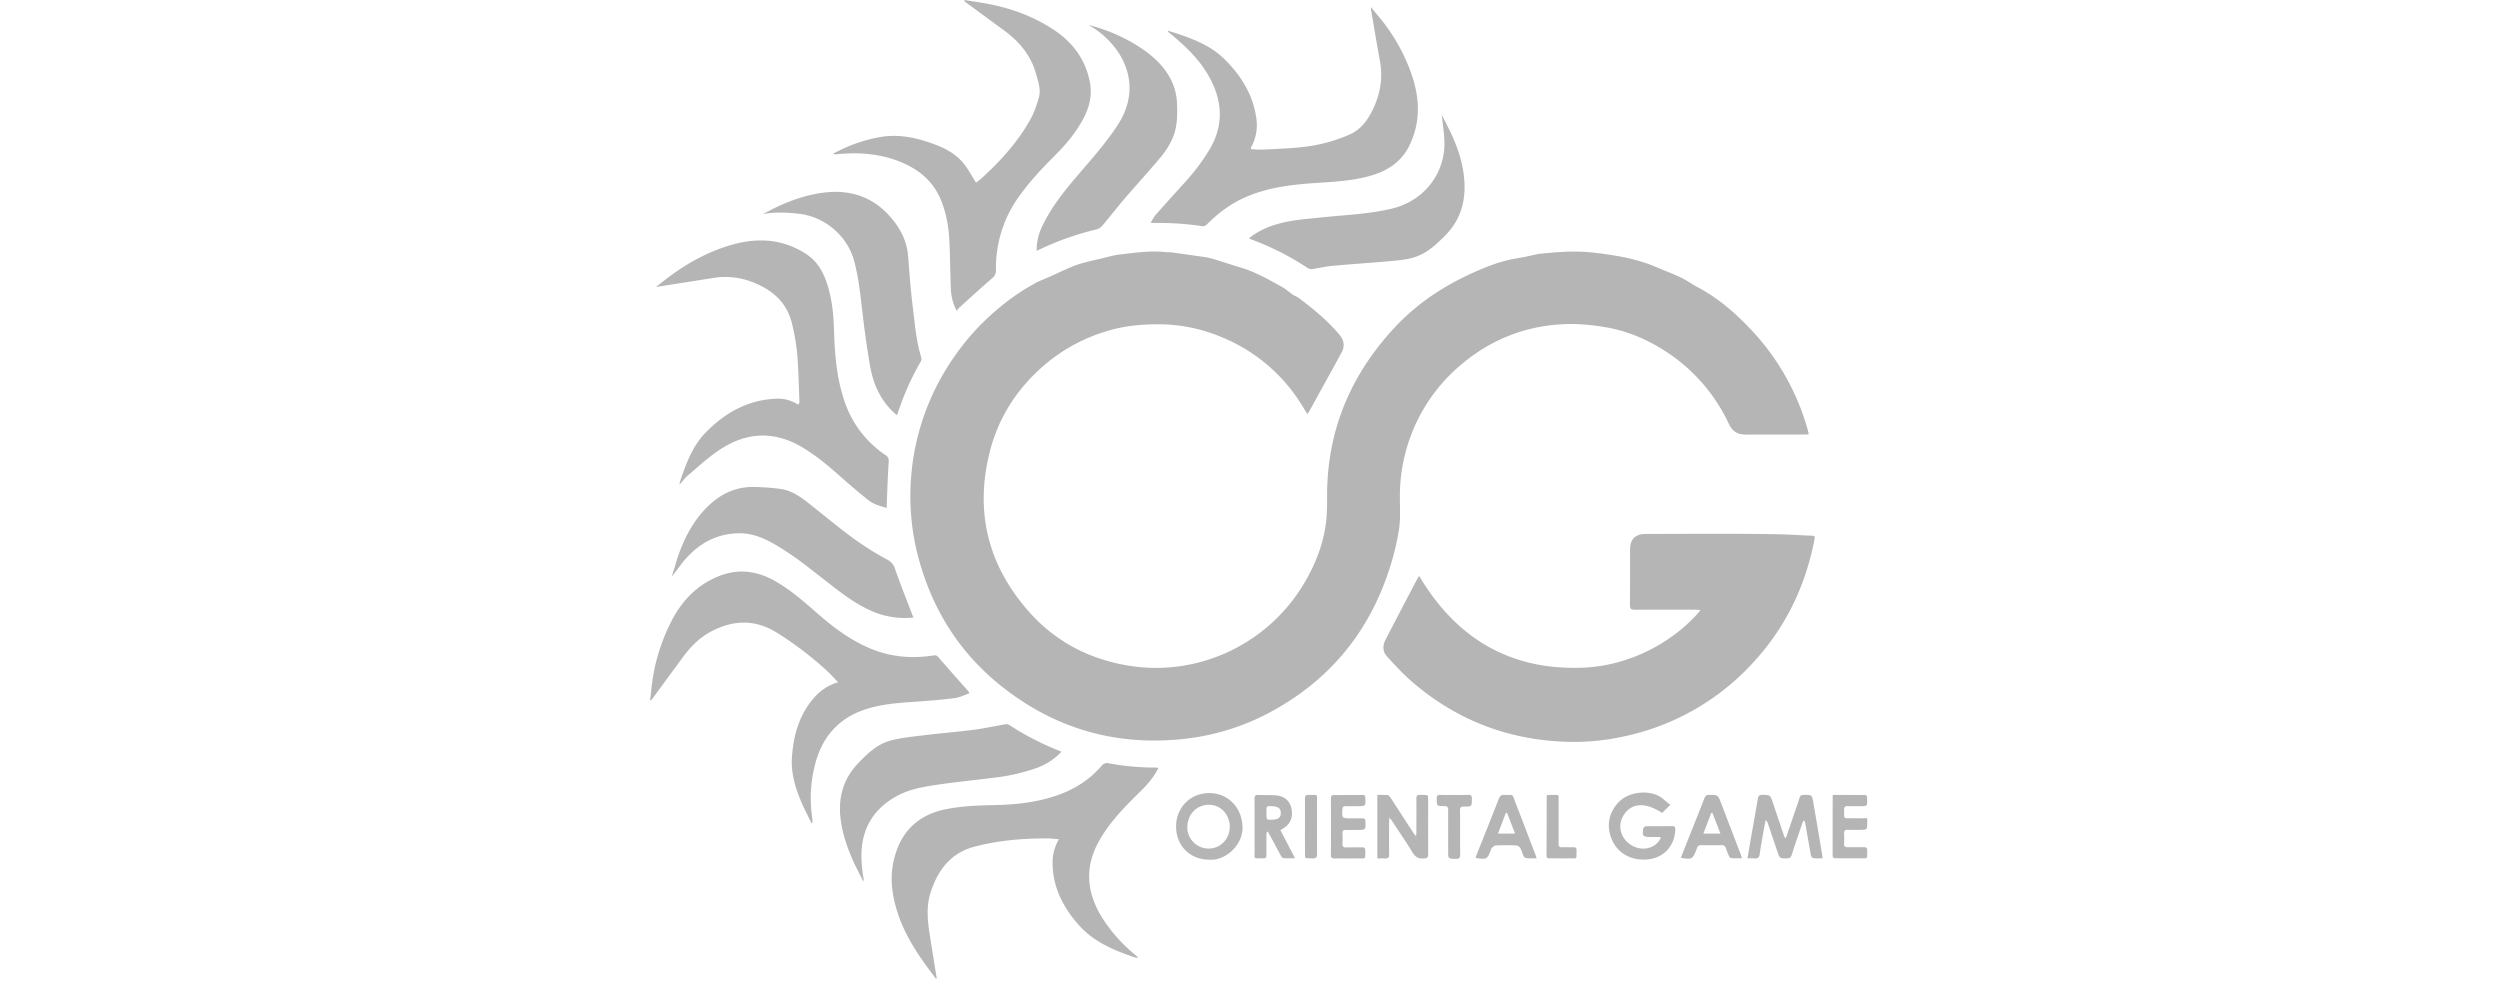 <svg xmlns="http://www.w3.org/2000/svg" width="100" height="40" viewBox="0 0 100 40"><g fill="none" fill-rule="evenodd"><path d="M44.297 30.523c.646.122 1.303.182 1.96.18.028.003.054.008.08.016-.183.367-.435.657-.71.927-.51.502-1.017 1.006-1.421 1.6-.39.571-.663 1.179-.638 1.89.02.584.223 1.105.53 1.591a6.27 6.27 0 0 0 1.288 1.45l.154.13a.721.721 0 0 1-.144-.01c-.822-.277-1.625-.611-2.215-1.263-.646-.714-1.08-1.541-1.077-2.537-.001-.325.086-.645.252-.926-.161-.014-.295-.032-.428-.034-.992-.007-1.973.076-2.937.327-.947.246-1.451.908-1.75 1.78-.187.547-.149 1.095-.066 1.647.09.598.191 1.195.287 1.793.003.019.004.038.006.058-.017 0-.03.003-.034 0-.607-.795-1.184-1.606-1.507-2.566-.242-.721-.351-1.453-.167-2.203.272-1.11.962-1.79 2.108-2.011.614-.119 1.233-.146 1.854-.157.86-.015 1.71-.099 2.528-.379.716-.244 1.34-.629 1.83-1.214a.276.276 0 0 1 .217-.089zm-3.932-1.527a11.3 11.3 0 0 0 2.098 1.072 2.62 2.62 0 0 1-.965.64 7.85 7.85 0 0 1-1.765.404c-.757.094-1.517.169-2.27.281-.563.084-1.13.185-1.633.472-1.03.585-1.442 1.49-1.364 2.64.009.12.019.241.034.361.015.12.036.234.055.352l-.036.016-.287-.573a7.478 7.478 0 0 1-.135-.29c-.233-.535-.416-1.088-.479-1.668-.087-.81.111-1.539.688-2.15.383-.407.786-.795 1.343-.938.406-.104.83-.147 1.248-.197.68-.084 1.367-.139 2.048-.226.428-.055.85-.15 1.275-.222.05-.008.101 0 .145.026zm8.004 2.727c.753-.002 1.308.583 1.332 1.347.022.746-.701 1.377-1.339 1.316-.765 0-1.32-.56-1.318-1.328 0-.758.57-1.334 1.325-1.335zm18.147.228c.093.076.187.152.297.245l-.329.32c-.696-.45-1.25-.403-1.559.126-.25.429-.07.969.4 1.204.43.216.931.067 1.113-.346a.745.745 0 0 0-.113-.02c-.102-.003-.204 0-.306 0-.304 0-.343-.045-.283-.35a.131.131 0 0 1 .097-.08c.356-.006.714 0 1.07-.005.108 0 .107.066.107.141-.004.491-.33 1.126-1.127 1.192-.595.05-1.122-.214-1.37-.713-.275-.552-.188-1.133.225-1.57.45-.475 1.34-.515 1.778-.144zm-7.796-.155c.108-.005.154.023.154.14 0 .324.006.329-.315.326-.121 0-.159.037-.158.156.005.585 0 1.17.005 1.755 0 .133-.027.187-.174.183-.305-.01-.305 0-.305-.307 0-.548-.004-1.1 0-1.65 0-.12-.04-.155-.158-.155-.303 0-.297-.005-.3-.306 0-.116.037-.148.15-.142.184.008.368.002.551.002.183 0 .367.005.55-.002zm1.463 0 .089.002h.125c.143.002.11.024.218.3.27.69.533 1.385.798 2.077.016.041.028.084.052.157-.154 0-.285.006-.416-.004a.162.162 0 0 1-.104-.085c-.05-.104-.077-.22-.134-.32a.228.228 0 0 0-.156-.106c-.274-.011-.549-.011-.824 0-.055 0-.11.063-.161.102-.017.013-.022.044-.03.068-.153.392-.17.4-.613.33.01-.043.023-.085.037-.126.298-.746.595-1.49.888-2.237.045-.115.1-.164.231-.158zm8.19 0c.346.003.346 0 .467.32l.785 2.05c.017.046.03.093.054.164-.159 0-.295.006-.43-.004-.032 0-.073-.048-.09-.084a3.606 3.606 0 0 1-.122-.31.167.167 0 0 0-.18-.126c-.266.006-.53.005-.796 0-.094 0-.158.027-.183.122a.65.65 0 0 1-.026.07c-.146.371-.182.39-.619.315l.417-1.053c.177-.446.358-.89.53-1.339.038-.096.09-.126.192-.126zm-12.863.009c.05.007.098.08.132.132l.893 1.377c.026.04.056.076.085.114l.029-.01c.002-.053.006-.106.006-.159 0-.439.004-.878 0-1.317 0-.111.03-.15.148-.147.34.011.326-.032.322.232v.08c.002.686-.004 1.373.003 2.059 0 .136-.042.16-.173.173-.223.022-.348-.064-.46-.25-.261-.427-.545-.842-.82-1.26-.02-.033-.047-.062-.1-.127-.006.093-.012.145-.012.196 0 .424-.007.848.003 1.272.003.138-.045.178-.175.168-.095-.008-.192 0-.298 0v-2.54c.14-.006.278-.004.417.007zm-1.013-.007c.085 0 .113.03.116.114.013.306.016.334-.236.336h-.556c-.08 0-.118.026-.123.113-.023.341-.027.37.26.372h.545c.076 0 .105.025.11.105.022.36.025.36-.343.36-.143 0-.286.004-.428 0-.104-.004-.15.03-.144.138a4.09 4.09 0 0 1 0 .409c-.006.11.033.154.148.151l.627-.003c.106-.003.143.035.14.14-.01.355.045.3-.292.304-.31.003-.622-.003-.932.003-.108 0-.154-.026-.153-.144.005-.747.005-1.494 0-2.24 0-.121.042-.16.16-.155.179.007.357 0 .535 0 .19-.003.378 0 .566-.003zm15.994-.005c.317.008.317 0 .417.298l.44 1.305c.015.04.032.08.051.12l.04-.001.364-1.073c.06-.176.126-.352.178-.53.028-.091.077-.115.166-.116.328-.003.332-.006.387.31.124.716.243 1.432.364 2.148a.63.63 0 0 1 0 .078 3.285 3.285 0 0 1-.365-.006c-.036-.003-.085-.064-.094-.105-.08-.431-.154-.864-.23-1.296a.168.168 0 0 0-.066-.11c-.018.043-.039.085-.054.13-.142.416-.287.83-.42 1.248-.034.107-.085.143-.192.142-.285 0-.287.004-.378-.265l-.383-1.133a.256.256 0 0 0-.09-.132c-.029.15-.06.299-.085.448-.053.298-.11.596-.15.895-.02.142-.072.21-.224.187a2.023 2.023 0 0 0-.266-.002c.04-.24.075-.456.113-.674.1-.57.202-1.141.3-1.713.018-.105.055-.156.177-.153zm-18.144.003.083.002h.124c.163 0 .123.027.125.32.004.677-.003 1.353.004 2.03 0 .14-.032.194-.184.188-.354-.014-.295.036-.298-.3-.005-.323-.003-.646-.003-.968 0-.374.003-.747 0-1.12 0-.11.034-.155.149-.152zm9.912.001c.107 0 .085.081.085.143v1.71c0 .035.003.07 0 .105-.008.098.037.137.135.135.152-.003.305.003.458 0 .091-.002.128.032.124.124-.009.385.049.314-.305.32-.255.004-.51 0-.765 0-.071 0-.13-.004-.13-.101.004-.797.006-1.594.006-2.39l.004-.01.02-.036h.368zm-11.916-.001c.233.013.468 0 .702.02.34.029.552.224.615.535.068.349-.05.624-.34.79a1.53 1.53 0 0 1-.104.066l.586 1.123c-.173 0-.318.007-.463-.004-.037-.003-.08-.056-.102-.096-.144-.262-.282-.526-.425-.788-.032-.06-.067-.117-.1-.176l-.042.012c-.004.05-.012.102-.012.154 0 .257-.004.515 0 .772 0 .1-.036.132-.133.13-.421-.007-.336.043-.34-.317-.005-.686 0-1.373-.004-2.06 0-.126.032-.168.162-.161zm-1.975.395c-.483-.004-.856.358-.874.864-.011.228.071.45.227.617a.858.858 0 0 0 .605.27c.467.015.854-.361.865-.856.01-.421-.297-.89-.823-.895zm11.913.321-.052.014-.31.818h.684l-.322-.832zm8.215-.001-.045.004-.317.829h.683l-.321-.833zm-37.434-9.235c.595.352 1.11.8 1.625 1.253.618.54 1.27 1.033 2.028 1.37.837.37 1.714.463 2.617.32.08-.013.134-.01.196.062.4.463.808.92 1.215 1.38a.484.484 0 0 1 .034.07c-.2.068-.39.168-.59.194-.565.07-1.133.115-1.7.153-.652.045-1.302.1-1.924.315-1.08.373-1.707 1.15-1.972 2.232a5.364 5.364 0 0 0-.1 2.105c.004.036.006.07.006.106v.074l-.037.016-.275-.554a6.203 6.203 0 0 1-.127-.28c-.237-.564-.42-1.149-.382-1.763.056-.908.29-1.764.925-2.463a2.02 2.02 0 0 1 .924-.578c-.177-.18-.329-.353-.499-.505a13.982 13.982 0 0 0-1.94-1.469c-.838-.525-1.679-.53-2.551-.1-.52.252-.907.641-1.238 1.098-.393.534-.787 1.069-1.177 1.604-.025.034-.055.065-.083.098L26 28c.013-.096.031-.19.04-.286.08-.974.345-1.923.782-2.798.405-.816.985-1.464 1.848-1.836.838-.363 1.623-.258 2.392.196zm19.758 8.97c-.162 0-.162 0-.162.27 0 .273 0 .273.175.273.282 0 .397-.074.399-.26.002-.201-.112-.28-.412-.282zm20.398-10.873c.425.009.854.042 1.282.056.085.002.1.037.085.117-.356 1.88-1.154 3.545-2.462 4.96a9.682 9.682 0 0 1-5.038 2.922c-.8.188-1.62.27-2.441.244-2.348-.08-4.415-.884-6.182-2.419-.347-.302-.66-.644-.973-.981-.183-.198-.192-.444-.07-.68.425-.825.86-1.649 1.292-2.473a.558.558 0 0 1 .057-.08c1.459 2.46 3.59 3.766 6.491 3.67 2.053-.066 3.8-1.143 4.762-2.302a1.773 1.773 0 0 0-.182-.02c-.816 0-1.632-.004-2.448.003-.159 0-.196-.049-.194-.198.008-.738.004-1.474.006-2.212 0-.415.21-.622.631-.623 1.795 0 3.59-.021 5.384.016zM46.65 10.087c.07.008.143 0 .212.009.353.047.705.097 1.056.148.175.026.355.043.524.09.397.114.787.25 1.183.367.59.175 1.117.478 1.648.772.161.09.3.217.453.321.075.05.165.079.236.132.583.442 1.148.905 1.62 1.466.18.213.215.467.085.703-.43.786-.862 1.57-1.295 2.353-.018.034-.045.064-.08.115-.088-.146-.167-.279-.25-.409a6.76 6.76 0 0 0-3.164-2.663 6.472 6.472 0 0 0-2.537-.52c-.651 0-1.291.055-1.917.231a6.843 6.843 0 0 0-2.648 1.4c-1.093.94-1.844 2.1-2.191 3.495-.593 2.37-.07 4.496 1.542 6.336 1.062 1.214 2.43 1.937 4.03 2.195 2.825.457 5.642-.906 7.067-3.395.396-.691.684-1.425.8-2.21.06-.398.06-.806.06-1.209 0-2.48.861-4.635 2.502-6.494a8.96 8.96 0 0 1 2.066-1.74c.43-.263.879-.498 1.341-.703.547-.24 1.105-.458 1.706-.547l.26-.047.518-.113c.015-.003.03-.008.045-.01.736-.08 1.476-.14 2.21-.056.849.098 1.695.231 2.49.568l.676.279c.112.047.224.096.334.149.24.113.455.274.69.397.795.421 1.464 1 2.076 1.643a9.588 9.588 0 0 1 2.263 3.885c.029.096.055.194.081.291.004.01-.003.022-.007.058-.057.003-.112.008-.167.008-.775 0-1.55-.004-2.325.003-.327.003-.542-.123-.685-.423a6.963 6.963 0 0 0-2.585-2.942c-.753-.48-1.569-.816-2.458-.948a8.26 8.26 0 0 0-1.273-.113c-1.69.014-3.18.575-4.455 1.676a6.829 6.829 0 0 0-2.202 3.608 6.776 6.776 0 0 0-.19 1.589c-.003.444.033.895-.033 1.33a10.271 10.271 0 0 1-.391 1.614c-.837 2.578-2.463 4.512-4.884 5.776a9.402 9.402 0 0 1-3.389 1.01c-2.645.277-5.023-.402-7.116-2.016-1.675-1.292-2.79-2.974-3.378-4.998a9.534 9.534 0 0 1-.374-3.232 9.678 9.678 0 0 1 1.696-4.983 9.563 9.563 0 0 1 1.732-1.929 8.815 8.815 0 0 1 1.585-1.095c.175-.092.363-.159.544-.24l.698-.32c.118-.05.236-.1.356-.142.327-.117.673-.184 1.012-.266.255-.062.507-.137.765-.166.608-.066 1.216-.16 1.832-.088zM30.21 19.48c.344.007.688.034 1.03.08.425.065.77.304 1.1.564.601.475 1.19.967 1.807 1.42.424.306.867.584 1.327.832a.617.617 0 0 1 .327.379c.213.613.456 1.217.687 1.825l.049.122a3.31 3.31 0 0 1-1.523-.2c-.668-.262-1.233-.684-1.79-1.116l-.85-.663a13.069 13.069 0 0 0-1.33-.919c-.453-.265-.927-.475-1.462-.473-.935.004-1.668.428-2.248 1.131-.157.191-.29.4-.46.595l.192-.634c.033-.105.067-.21.105-.313.255-.69.604-1.325 1.135-1.847.53-.521 1.15-.81 1.904-.783zm2.037-9.319c.398.26.638.632.793 1.065.23.634.3 1.294.32 1.963.027.95.101 1.895.402 2.808.286.899.87 1.676 1.658 2.206.118.081.137.16.127.295-.038.568-.054 1.137-.078 1.708v.11c-.274-.072-.534-.151-.744-.317-.404-.322-.796-.66-1.183-1.003-.444-.395-.902-.77-1.413-1.081-1.136-.691-2.261-.646-3.347.079-.468.311-.882.699-1.31 1.062-.108.092-.18.226-.298.325.014-.055.026-.111.042-.165.237-.697.498-1.396 1.023-1.928.771-.783 1.695-1.305 2.836-1.34.267-.01.532.054.763.187.037.017.074.033.113.046a.543.543 0 0 0 .026-.123c-.026-.635-.035-1.27-.089-1.902a8.32 8.32 0 0 0-.207-1.206c-.216-.914-.865-1.415-1.715-1.715a2.985 2.985 0 0 0-1.476-.11l-2.253.355.255-.2c.84-.665 1.753-1.198 2.793-1.492 1.04-.294 2.035-.23 2.962.373zm3.457-1.38c.356.439.58.917.622 1.482.05.659.099 1.318.18 1.973.085.69.135 1.386.343 2.056a.236.236 0 0 1-.02.171c-.387.67-.7 1.378-.935 2.115 0 .004-.007.007-.022.02-.027-.02-.058-.041-.085-.067-.562-.505-.85-1.154-.981-1.873a37.086 37.086 0 0 1-.285-1.973c-.095-.758-.157-1.522-.36-2.265-.272-.987-1.165-1.745-2.182-1.867-.489-.057-.971-.076-1.464.007.207-.103.41-.213.62-.31.567-.26 1.156-.458 1.775-.54 1.124-.15 2.067.176 2.794 1.072zM38.562 0c.232.036.463.07.694.108 1.047.171 2.034.506 2.918 1.1.754.505 1.252 1.185 1.422 2.087.098.518-.02.992-.26 1.446-.278.528-.654.987-1.073 1.41-.537.54-1.063 1.088-1.504 1.71a4.87 4.87 0 0 0-.92 2.944c0 .15-.048.238-.164.336-.447.382-.879.782-1.315 1.176a.933.933 0 0 0-.09.118 1.975 1.975 0 0 1-.236-.909c-.026-.62-.029-1.24-.057-1.86-.026-.562-.118-1.115-.33-1.643-.317-.788-.922-1.275-1.7-1.576-.808-.311-1.644-.362-2.496-.276a.207.207 0 0 1-.128-.026c.106-.053.213-.107.319-.157a6 6 0 0 1 1.608-.513c.778-.123 1.51.058 2.224.334.412.16.792.384 1.071.73.185.23.324.496.497.767.057-.044.142-.103.218-.173.765-.698 1.457-1.457 1.96-2.365.148-.265.246-.563.332-.856.095-.323-.023-.64-.108-.95-.206-.758-.687-1.316-1.313-1.769-.502-.363-.999-.733-1.498-1.1a.184.184 0 0 1-.07-.093zm19.106 4.589c.113.224.225.436.329.65.3.624.523 1.268.575 1.964.065.856-.154 1.607-.774 2.228-.27.27-.542.532-.884.716-.397.213-.833.257-1.269.295-.78.07-1.563.12-2.343.191-.268.025-.531.089-.798.127-.064.01-.13-.001-.186-.032a10.985 10.985 0 0 0-2.323-1.172c-.008-.003-.013-.014-.03-.033a3.21 3.21 0 0 1 1.091-.548c.59-.179 1.2-.215 1.808-.279.95-.101 1.909-.128 2.844-.36 1.284-.318 2.144-1.452 2.065-2.767-.018-.32-.067-.638-.105-.98zM43.55 1.002c.636.16 1.245.41 1.808.742.6.362 1.138.783 1.467 1.419.157.302.244.634.255.973.019.476.015.957-.18 1.4-.12.266-.276.516-.464.741-.46.553-.948 1.082-1.417 1.627-.313.365-.608.745-.918 1.113a.455.455 0 0 1-.216.152c-.836.198-1.648.489-2.42.866a2.214 2.214 0 0 1 .229-.996c.345-.723.836-1.348 1.353-1.955.584-.686 1.191-1.353 1.681-2.115.645-1.002.6-2.112-.127-3.06a3.44 3.44 0 0 0-.925-.828c-.043-.024-.084-.052-.126-.08zM54.84.288c.102.126.183.225.266.324a7.349 7.349 0 0 1 1.364 2.383c.32.935.359 1.863-.074 2.785-.326.693-.893 1.061-1.61 1.26-.687.19-1.393.23-2.1.276-.942.06-1.879.164-2.763.527-.63.258-1.169.652-1.646 1.133-.04.04-.112.081-.162.074a11.887 11.887 0 0 0-1.95-.132c-.035.003-.073-.005-.141-.012.077-.12.13-.229.208-.317.379-.43.763-.854 1.148-1.278.378-.41.714-.855 1.002-1.331.564-.95.525-1.9.013-2.854-.382-.716-.955-1.263-1.575-1.773l-.094-.076c-.006-.005-.004-.018-.008-.046.108.033.209.061.309.094.71.234 1.41.505 1.948 1.037.663.652 1.145 1.419 1.276 2.358.06.377 0 .764-.173 1.105-.013.027-.028.054-.04.082-.003.008 0 .019.005.057.152.015.305.021.458.02.553-.029 1.11-.044 1.661-.109a6.291 6.291 0 0 0 1.82-.493c.407-.18.668-.497.87-.88.35-.662.479-1.354.34-2.094-.125-.674-.236-1.352-.352-2.028a.83.83 0 0 1 0-.092zm18.478 31.51c.434 0 .86 0 1.287.003.026 0 .074.032.075.052.01.11.01.222 0 .332-.003.024-.074.058-.114.059-.213.006-.428.007-.642 0-.117-.004-.165.032-.161.155.01.393-.043.325.33.33.192.004.382 0 .595 0 .005.127.003.253-.006.38-.003.032-.07.08-.108.08-.219.009-.438.009-.657.003-.112-.003-.158.034-.153.148.007.136.006.273 0 .409-.004.106.043.142.145.14.21-.004.418.003.627-.002.107-.003.158.024.154.143-.011.353.045.298-.295.301-.32.003-.642 0-.963 0-.085 0-.127-.023-.127-.12.002-.782 0-1.564.002-2.346a.518.518 0 0 1 .01-.067z" fill="#B5B5B6" fill-rule="nonzero"></path><path fill="none" d="M0 0h100v40H0z"></path></g></svg>